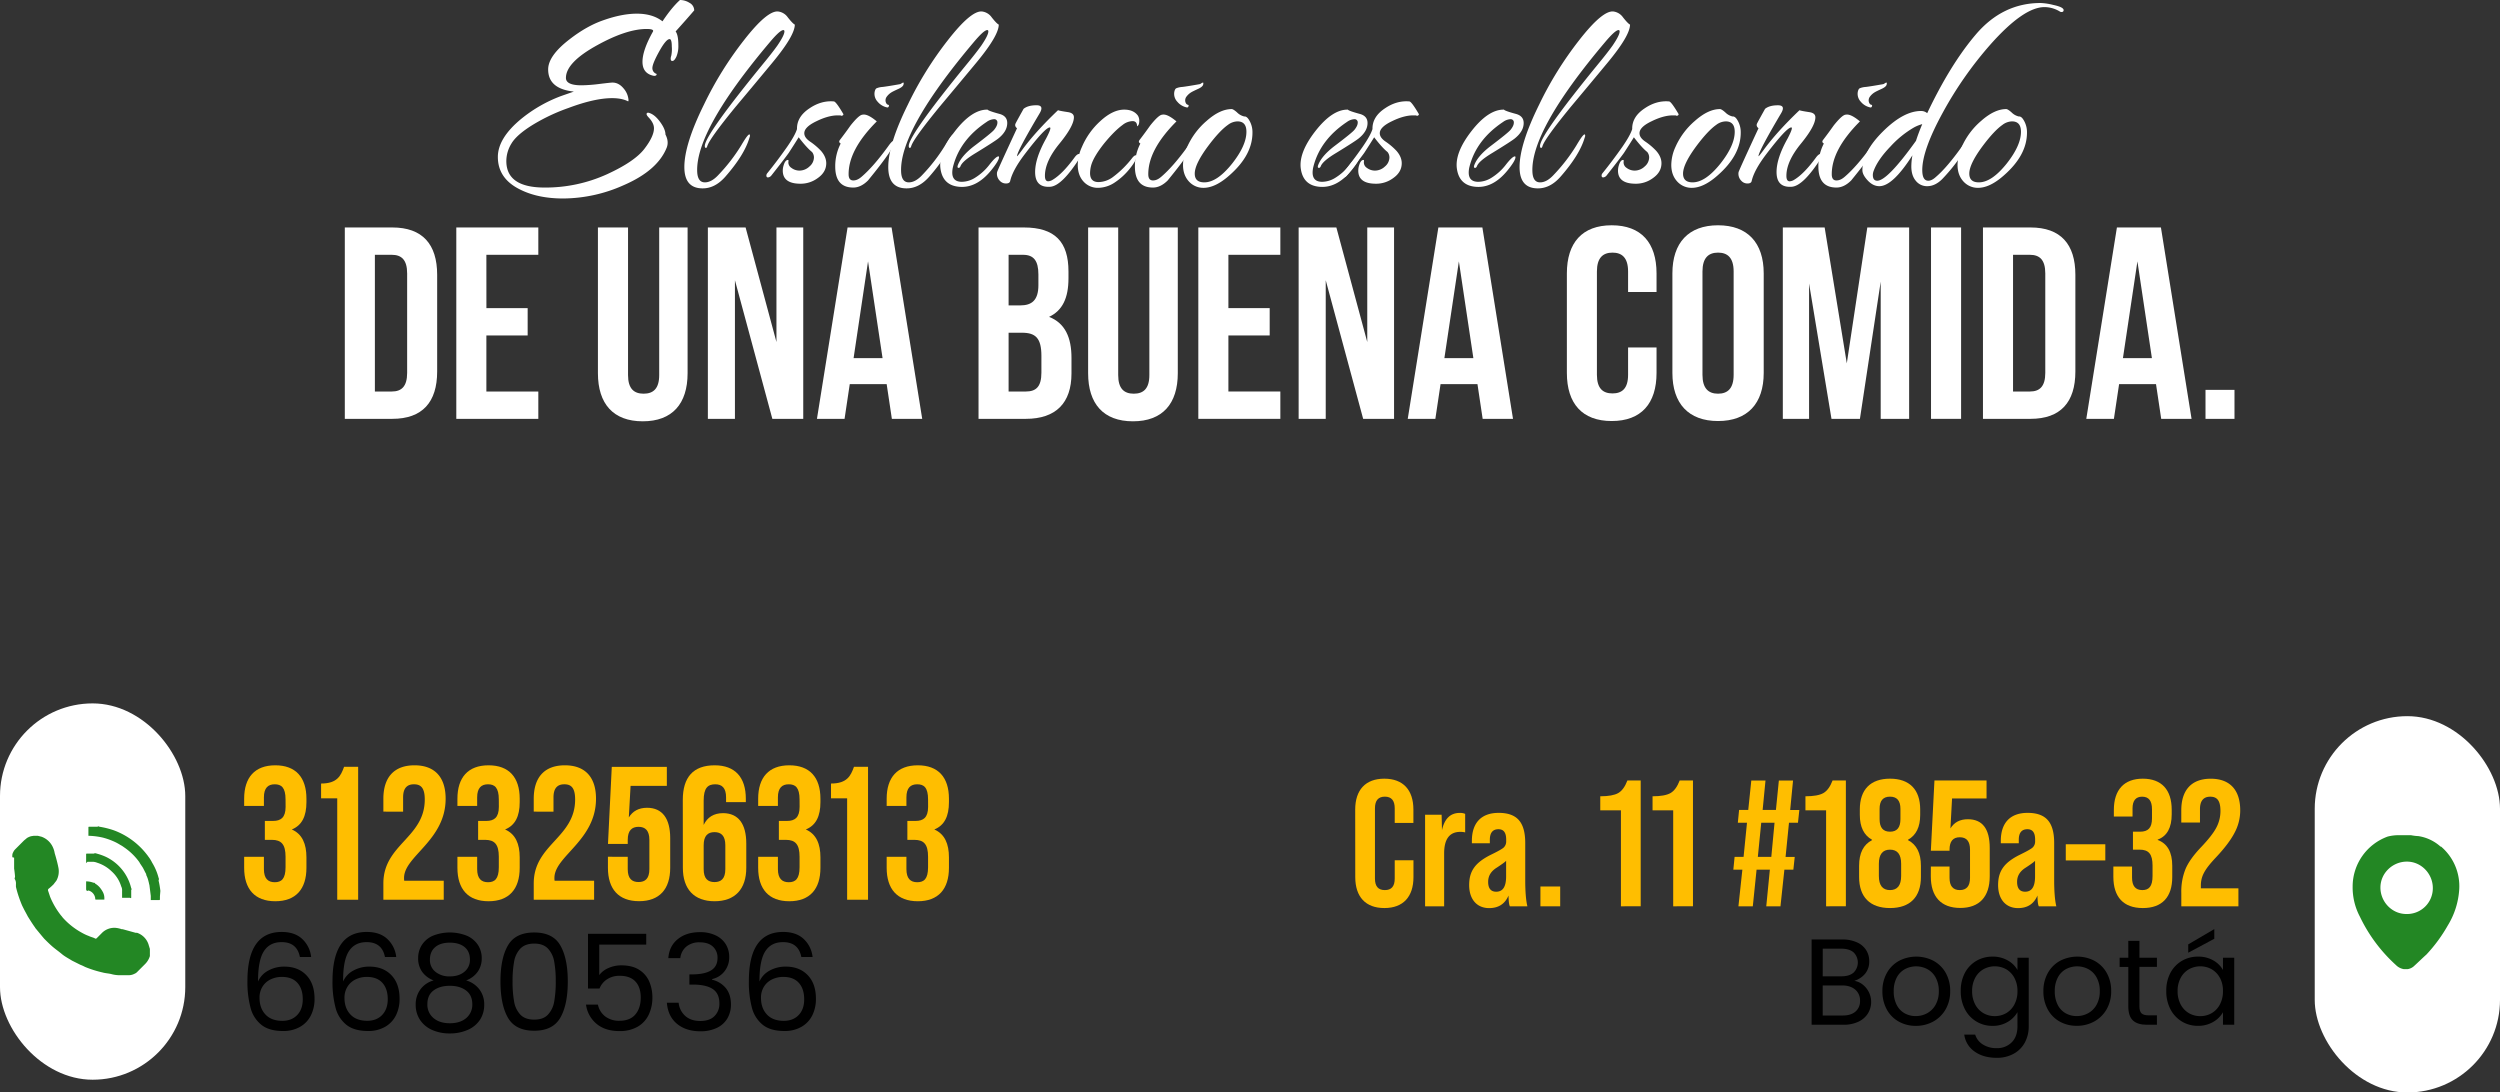 <svg xmlns="http://www.w3.org/2000/svg" viewBox="0 0 1828.84 799.2"><rect x="0" y="0" width="1828.84" height="799.2" fill="#333333" stroke="none"/><defs><style>.cls-1{fill:#fff;}.cls-2{fill:#238724;}.cls-3{fill:#ffbe00;}</style></defs><g id="Capa_2" data-name="Capa 2"><g id="Capa_1-2" data-name="Capa 1"><rect class="cls-1" x="1693.31" y="523.9" width="135.53" height="275.29" rx="67.76"/><rect class="cls-1" y="514.56" width="135.53" height="275.29" rx="67.76"/><path class="cls-1" d="M507.84,7.6Q502,14.4,494.24,23q2,2.59,2,10.2a19.76,19.76,0,0,1-1.46,8.3c-1,2.07-1.93,3.1-2.9,3.1s-1.24-.6-1.24-1.8a6.5,6.5,0,0,1,.4-2,23.35,23.35,0,0,0,.4-6.8c0-3.6-.54-5.4-1.6-5.4q-2.61,0-7.6,9t-5,12.2a4.39,4.39,0,0,0,2.4,4c.66.13.86.47.6,1s-1.18.87-2.36.6Q470,53.6,470,45.2t7.6-22c.8-1.33-.74-2-4.6-2q-14.61,0-36,11.8-23,12.6-23,24,0,5.4,11.4,5.4a113.68,113.68,0,0,0,13.2-1c5.46-.67,8.6-1,9.4-1q4.59,0,8.1,4.2a14.67,14.67,0,0,1,3.7,8.8l-.2.6v.2q-4.61-2.4-11.8-2.4-12.81,0-32,7.2a138,138,0,0,0-26.2,12.4q-11.61,7.2-15.4,13.5a24.63,24.63,0,0,0-3.8,12.9q0,19.39,28,19.4a108.77,108.77,0,0,0,45.8-9.8q20-9.2,27.1-18.4t7.1-15.2c0-2.53-1.34-5.2-4-8q-2.61-2.8-.4-3.4,4.4.8,8.6,6.4c2.8,3.74,4.2,6.93,4.2,9.6q2.6,5,1,9.4-6.6,16.8-31.4,27.6a109.21,109.21,0,0,1-44.4,9.8q-18,0-30.8-6.2-17-8-17-24.2,0-13.6,16.8-27.6a103.19,103.19,0,0,1,29.6-17l9.2-3.2Q401,65,401,50.8q0-10,15.6-22,12.6-9.8,24.8-14Q455,10,465.84,10q11.6,0,18.8,5.6,6.8-10.2,12.8-15.6a13.17,13.17,0,0,1,7,2.1A6.29,6.29,0,0,1,507.84,7.6Z"/><path class="cls-1" d="M581.43,18q0,8-16.2,27.6-13.4,16.2-27,32.4-19,23.21-20.8,28.8c-.27.93-.6,1.4-1,1.4-.67,0-.93-.66-.8-2q1.39-9,42.2-59,6.79-8.21,10.8-13.8,5.21-7.6,5.2-10.4c0-.67-.27-1-.8-1q-2.41,0-9.83,8.8-54.57,64.61-53.17,95,.41,7.61,5.63,7.6,4.83,0,9.85-5.4a127.26,127.26,0,0,0,16.69-21.6q6.43-11,6.43-7a4.49,4.49,0,0,1-.4,1.4q-3.6,12.4-17.4,28.2-7.61,8.81-16.8,8.8-13.39,0-13.4-15.6,0-16.61,14.2-45.4a256.3,256.3,0,0,1,29.4-47.4q17-21.79,25-21a10.13,10.13,0,0,1,7,4.2Q579.83,17.2,581.43,18Z"/><path class="cls-1" d="M616.83,83.24a.75.75,0,0,1-.4,1.16c-.4.4-.93.4-1.6,0h-2q-6.8,0-15.4,4.2-9.79,4.61-9,9.6.41,2.8,4.2,5.4a47.22,47.22,0,0,1,8,6.8q3.79,4.39,3.8,9,0,6.6-6.4,11a20.83,20.83,0,0,1-12.4,4q-13,0-13-9.6a13.21,13.21,0,0,1,.6-3.8q1.2-4,3.2-4c.27,0,.4.27.4.8a4.71,4.71,0,0,0,2.1,5,9.73,9.73,0,0,0,5.9,2,10.61,10.61,0,0,0,7.3-3,8.83,8.83,0,0,0,3.3-6.6,6.37,6.37,0,0,0-1.4-4q-3.79-3-9.8-10.8l-.2.4q-2.6,4.2-7,11-3.6,5-12.6,16.4a3.75,3.75,0,0,1-2.6,1.6c-.8,0-1.2-.47-1.2-1.4a2.66,2.66,0,0,1,.6-1.6q7.6-9.39,14.6-19.4,5.8-8.4,7.2-13-.19-9,9.2-15.2,8.6-5.81,17.8-5Q611.64,74.4,616.83,83.24Z"/><path class="cls-1" d="M650.43,111.8Q645.63,119,635,132q-5.21,5.2-10.8,5.2-13.2,0-13.2-15.4a36.25,36.25,0,0,1,4-16.8c-1.2-.67-1.4-1.53-.6-2.6q4-5.2,7.8-10.6c3.73-4.67,6.47-7.26,8.2-7.8a6.74,6.74,0,0,1,1.6-.2q3.4,0,9.4,5-21,21-20.6,39.2c.13,2.67,1.27,4,3.4,4s4.07-.93,6.2-2.8q8.6-7.39,19.2-22c1.87-2.66,3.13-4,3.8-4,.27,0,.4.2.4.6C653.83,105.54,652.7,108.2,650.43,111.8ZM661,61.6c-.13,1.2-1.37,2.33-3.7,3.4s-4,1.87-4.9,2.4a12.12,12.12,0,0,0-3.9,3.6,4.52,4.52,0,0,0-.5,3.8c.4,1.07.93,1.67,1.6,1.8s.87.53.6,1.2-.67.93-1.2.8a12.18,12.18,0,0,1-6.9-4.1,8.43,8.43,0,0,1-2.3-7.1c.27-1.47.73-2.4,1.4-2.8a13.67,13.67,0,0,1,4.5-1q3.49-.41,12.5-2a2.9,2.9,0,0,0,1.3-.6,2.9,2.9,0,0,1,1.3-.6C661.1,60.4,661.16,60.8,661,61.6Z"/><path class="cls-1" d="M730.63,18q0,8-16.2,27.6Q701,61.8,687.43,78q-19,23.21-20.8,28.8c-.27.93-.6,1.4-1,1.4-.67,0-.94-.66-.8-2q1.39-9,42.2-59,6.79-8.21,10.8-13.8Q723,25.8,723,23c0-.67-.27-1-.81-1q-2.4,0-9.83,8.8-54.55,64.61-53.16,95,.4,7.61,5.63,7.6,4.82,0,9.85-5.4a127.15,127.15,0,0,0,16.68-21.6q6.43-11,6.44-7a4.79,4.79,0,0,1-.4,1.4q-3.6,12.4-17.4,28.2-7.6,8.81-16.8,8.8-13.41,0-13.4-15.6,0-16.61,14.2-45.4a256.3,256.3,0,0,1,29.4-47.4q17-21.79,25-21a10.15,10.15,0,0,1,7,4.2Q729,17.2,730.63,18Z"/><path class="cls-1" d="M731.43,83.4q5.4,1.6,5.4,6.6,0,6-6.4,11.2-2.4,2-16.4,10.6-10,6-11.4,9.8c-.4.94-.94,1.33-1.6,1.2s-.67-.87-.4-1.8q2.42-6.8,12.08-14.2,12.69-9.6,14.5-11.8,2.41-3,2.42-5.2A2.31,2.31,0,0,0,727,87.2a10,10,0,0,0-5.23,2q-19.51,13-24.55,32.6a18.28,18.28,0,0,0-.6,4.4q0,6.79,7,6.8a18.58,18.58,0,0,0,9.4-2.8,39.66,39.66,0,0,0,11-10q4.59-5.81,6.4-5.8c.26,0,.4.2.4.59q0,2.58-6,9.92Q714,138,701.23,136.6q-11.4-1.2-13.2-12.95t10.6-27.71Q711,80,722.43,80.2,723.23,81.21,731.43,83.4Z"/><path class="cls-1" d="M790.23,115q-13.32,21-21.87,21.62-11.13.79-11.13-10.75,0-10.16,8-24.49,3.15-6,3.15-7.56c0-.4-.14-.6-.4-.6q-3.4,0-18.2,19.4-9,11.81-10.8,19.8-.4,1.8-3,1.8a5.92,5.92,0,0,1-4.6-2,7.22,7.22,0,0,1-2-6.2q.2-1.2,14.6-32.2c-1.34-1.07-1.67-2.26-1-3.6q.79-1.61,5.8-10.6Q752,77,758.23,77q6,0,2,6.4Q744,110.81,744,114.2c0,.4,1.26-1.13,3.8-4.6q9.79-13.39,26.2-29,.6.41,7,1.39c3.06.4,4.6,1.67,4.6,3.79q0,6.38-10.6,19.33t-10.6,23.51q0,4,2.4,4a7,7,0,0,0,3.4-1.19q7.2-4.35,16-16.43c1.2-1.59,2.26-2.38,3.2-2.38.66,0,1,.4,1,1.19A3.81,3.81,0,0,1,790.23,115Z"/><path class="cls-1" d="M832.42,84.6a7.21,7.21,0,0,1,1,3.8c0,2.14-.53,3.47-1.6,4q0-3.8-3.4-3.8a12.4,12.4,0,0,0-7.2,2.8q-6,4.39-13.4,13.4-7.8,9.8-9.6,16.2a23.65,23.65,0,0,0-.8,5.6q0,6.6,6.2,6.6a18.15,18.15,0,0,0,10.4-3.6,72.9,72.9,0,0,0,14.2-14c1.07-1.33,1.94-2,2.6-2,.4,0,.6.27.6.8q0,2.8-4.8,8.8a47.8,47.8,0,0,1-11,10.2,22.41,22.41,0,0,1-12.2,4,14,14,0,0,1-10.8-4.6q-4.2-4.61-4.2-12.2a32.2,32.2,0,0,1,3-13,54,54,0,0,1,13.5-19q9.11-8.4,17.5-8.4Q829.23,80.2,832.42,84.6Z"/><path class="cls-1" d="M869.62,111.8q-4.8,7.2-15.4,20.2-5.21,5.2-10.8,5.2-13.2,0-13.2-15.4a36.25,36.25,0,0,1,4-16.8c-1.2-.67-1.4-1.53-.6-2.6q4-5.2,7.8-10.6c3.73-4.67,6.47-7.26,8.2-7.8a6.74,6.74,0,0,1,1.6-.2q3.4,0,9.4,5-21,21-20.6,39.2c.13,2.67,1.27,4,3.4,4s4.07-.93,6.2-2.8q8.6-7.39,19.2-22c1.87-2.66,3.13-4,3.8-4,.27,0,.4.2.4.6C873,105.54,871.89,108.2,869.62,111.8Zm10.6-50.2c-.13,1.2-1.37,2.33-3.7,3.4s-4,1.87-4.9,2.4a12.12,12.12,0,0,0-3.9,3.6,4.52,4.52,0,0,0-.5,3.8c.4,1.07.93,1.67,1.6,1.8s.87.53.6,1.2-.67.93-1.2.8a12.18,12.18,0,0,1-6.9-4.1,8.43,8.43,0,0,1-2.3-7.1c.27-1.47.73-2.4,1.4-2.8a13.67,13.67,0,0,1,4.5-1q3.5-.41,12.5-2a2.9,2.9,0,0,0,1.3-.6,2.9,2.9,0,0,1,1.3-.6C880.29,60.4,880.35,60.8,880.22,61.6Z"/><path class="cls-1" d="M913.62,87.6a16.9,16.9,0,0,1,2.6,9.4q0,16.6-17,31.4-10.61,9.4-19.6,9a14.22,14.22,0,0,1-10.2-5q-4-4.6-4-11.8a32.2,32.2,0,0,1,3-13,53.58,53.58,0,0,1,14.2-19.1q9.79-8.7,18.4-8.7,1.2,0,4,2.5a10.89,10.89,0,0,0,5.2,2.9Q912,85,913.62,87.6Zm-8.4,1.2a12,12,0,0,0-7,2.6q-6,4.2-14.4,15.4Q874,120,874,127q0,6.41,7,6.4,9.4,0,20.4-13.8,10.4-13.2,10.4-23.2Q911.82,88.79,905.22,88.8Z"/><path class="cls-1" d="M995,83.4q5.4,1.6,5.4,6.6,0,6-6.4,11.2-2.4,2-16.4,10.6-10,6-11.4,9.8c-.4.94-.93,1.33-1.6,1.2s-.67-.87-.4-1.8q2.41-6.8,12.08-14.2Q989,97.2,990.8,95q2.41-3,2.42-5.2a2.31,2.31,0,0,0-2.62-2.6,10,10,0,0,0-5.23,2q-19.51,13-24.55,32.6a18.28,18.28,0,0,0-.6,4.4q0,6.79,7,6.8a18.56,18.56,0,0,0,9.4-2.8,39.66,39.66,0,0,0,11-10q4.61-5.81,6.4-5.8c.27,0,.4.2.4.59q0,2.58-6,9.92-10.8,13.08-23.6,11.69-11.4-1.2-13.2-12.95t10.6-27.71Q974.63,80,986,80.2,986.82,81.21,995,83.4Z"/><path class="cls-1" d="M1037.82,83.24a.75.75,0,0,1-.4,1.16c-.4.4-.94.4-1.6,0h-2q-6.79,0-15.4,4.2-9.79,4.61-9,9.6.41,2.8,4.2,5.4a47.22,47.22,0,0,1,8,6.8q3.8,4.39,3.8,9,0,6.6-6.4,11a20.83,20.83,0,0,1-12.4,4q-13,0-13-9.6a13.21,13.21,0,0,1,.6-3.8q1.2-4,3.2-4c.27,0,.4.27.4.8a4.71,4.71,0,0,0,2.1,5,9.73,9.73,0,0,0,5.9,2,10.62,10.62,0,0,0,7.3-3,8.83,8.83,0,0,0,3.3-6.6,6.37,6.37,0,0,0-1.4-4q-3.81-3-9.8-10.8l-.2.4q-2.6,4.2-7,11-3.6,5-12.6,16.4a3.75,3.75,0,0,1-2.6,1.6c-.8,0-1.2-.47-1.2-1.4a2.66,2.66,0,0,1,.6-1.6q7.6-9.39,14.6-19.4,5.8-8.4,7.2-13-.19-9,9.2-15.2,8.6-5.81,17.8-5Q1032.63,74.4,1037.82,83.24Z"/><path class="cls-1" d="M1109.22,83.4q5.4,1.6,5.4,6.6,0,6-6.4,11.2-2.4,2-16.4,10.6-10,6-11.4,9.8c-.4.94-.94,1.33-1.6,1.2s-.67-.87-.4-1.8q2.41-6.8,12.08-14.2,12.69-9.6,14.5-11.8,2.41-3,2.42-5.2a2.31,2.31,0,0,0-2.62-2.6,10,10,0,0,0-5.23,2q-19.52,13-24.55,32.6a18.28,18.28,0,0,0-.6,4.4q0,6.79,7,6.8a18.58,18.58,0,0,0,9.4-2.8,39.66,39.66,0,0,0,11-10q4.59-5.81,6.4-5.8c.26,0,.4.2.4.59q0,2.58-6,9.92Q1091.82,138,1079,136.6q-11.4-1.2-13.2-12.95t10.6-27.71q12.39-15.93,23.8-15.74Q1101,81.21,1109.22,83.4Z"/><path class="cls-1" d="M1192.42,18q0,8-16.2,27.6-13.41,16.2-27,32.4-19,23.21-20.8,28.8c-.27.93-.6,1.4-1,1.4-.67,0-.94-.66-.8-2q1.39-9,42.2-59,6.79-8.21,10.8-13.8,5.19-7.6,5.2-10.4c0-.67-.27-1-.81-1q-2.4,0-9.83,8.8-54.57,64.61-53.16,95,.39,7.61,5.62,7.6,4.83,0,9.86-5.4a127.15,127.15,0,0,0,16.68-21.6q6.43-11,6.44-7a4.79,4.79,0,0,1-.4,1.4q-3.6,12.4-17.4,28.2-7.6,8.81-16.8,8.8-13.41,0-13.4-15.6,0-16.61,14.2-45.4a256.3,256.3,0,0,1,29.4-47.4q17-21.79,25-21a10.15,10.15,0,0,1,7,4.2Q1190.82,17.2,1192.42,18Z"/><path class="cls-1" d="M1227.82,83.24a.76.76,0,0,1-.4,1.16c-.4.4-.94.4-1.6,0h-2q-6.81,0-15.4,4.2-9.81,4.61-9,9.6.39,2.8,4.2,5.4a47.22,47.22,0,0,1,8,6.8q3.8,4.39,3.8,9,0,6.6-6.4,11a20.85,20.85,0,0,1-12.4,4q-13,0-13-9.6a13.21,13.21,0,0,1,.6-3.8c.8-2.67,1.86-4,3.2-4,.26,0,.4.27.4.8a4.71,4.71,0,0,0,2.1,5,9.71,9.71,0,0,0,5.9,2,10.62,10.62,0,0,0,7.3-3,8.83,8.83,0,0,0,3.3-6.6,6.37,6.37,0,0,0-1.4-4q-3.81-3-9.8-10.8l-.2.4q-2.61,4.2-7,11-3.6,5-12.6,16.4a3.77,3.77,0,0,1-2.6,1.6c-.8,0-1.2-.47-1.2-1.4a2.66,2.66,0,0,1,.6-1.6q7.59-9.39,14.6-19.4,5.79-8.4,7.2-13-.21-9,9.2-15.2,8.6-5.81,17.8-5Q1222.61,74.4,1227.82,83.24Z"/><path class="cls-1" d="M1270.81,87.6a16.9,16.9,0,0,1,2.6,9.4q0,16.6-17,31.4-10.61,9.4-19.6,9a14.22,14.22,0,0,1-10.2-5q-4-4.6-4-11.8a32.2,32.2,0,0,1,3-13,53.58,53.58,0,0,1,14.2-19.1q9.8-8.7,18.4-8.7,1.2,0,4,2.5a10.89,10.89,0,0,0,5.2,2.9Q1269.21,85,1270.81,87.6Zm-8.4,1.2a12,12,0,0,0-7,2.6q-6,4.2-14.4,15.4-9.79,13.2-9.8,20.2,0,6.41,7,6.4,9.4,0,20.4-13.8,10.4-13.2,10.4-23.2Q1269,88.79,1262.41,88.8Z"/><path class="cls-1" d="M1332.61,115q-13.32,21-21.86,21.62-11.14.79-11.14-10.75,0-10.16,8.06-24.49,3.13-6,3.14-7.56c0-.4-.13-.6-.4-.6q-3.4,0-18.2,19.4-9,11.81-10.8,19.8-.4,1.8-3,1.8a5.92,5.92,0,0,1-4.6-2,7.22,7.22,0,0,1-2-6.2q.2-1.2,14.6-32.2c-1.33-1.07-1.67-2.26-1-3.6q.79-1.61,5.8-10.6c2.13-1.73,5.27-2.6,9.4-2.6s4.67,2.13,2,6.4q-16.2,27.41-16.2,30.8,0,.6,3.8-4.6,9.8-13.39,26.2-29,.6.41,7,1.39c3.07.4,4.6,1.67,4.6,3.79q0,6.38-10.6,19.33t-10.6,23.51q0,4,2.4,4a6.94,6.94,0,0,0,3.4-1.19q7.2-4.35,16-16.43c1.2-1.59,2.27-2.38,3.2-2.38.67,0,1,.4,1,1.19A3.81,3.81,0,0,1,1332.61,115Z"/><path class="cls-1" d="M1369.61,111.8q-4.8,7.2-15.4,20.2-5.2,5.2-10.8,5.2-13.2,0-13.2-15.4a36.25,36.25,0,0,1,4-16.8c-1.2-.67-1.4-1.53-.6-2.6q4-5.2,7.8-10.6c3.73-4.67,6.47-7.26,8.2-7.8a6.74,6.74,0,0,1,1.6-.2q3.4,0,9.4,5-21,21-20.6,39.2c.13,2.67,1.27,4,3.4,4s4.07-.93,6.2-2.8q8.6-7.39,19.2-22c1.87-2.66,3.13-4,3.8-4,.27,0,.4.2.4.6C1373,105.54,1371.88,108.2,1369.61,111.8Zm10.6-50.2c-.13,1.2-1.37,2.33-3.7,3.4s-4,1.87-4.9,2.4a12.12,12.12,0,0,0-3.9,3.6,4.52,4.52,0,0,0-.5,3.8c.4,1.07.93,1.67,1.6,1.8s.87.53.6,1.2-.67.93-1.2.8a12.18,12.18,0,0,1-6.9-4.1,8.43,8.43,0,0,1-2.3-7.1c.27-1.47.73-2.4,1.4-2.8a13.67,13.67,0,0,1,4.5-1q3.49-.41,12.5-2a2.9,2.9,0,0,0,1.3-.6,2.9,2.9,0,0,1,1.3-.6C1380.28,60.4,1380.34,60.8,1380.21,61.6Z"/><path class="cls-1" d="M1509.61,7.4c0,.93-.54,1.4-1.6,1.4a2.13,2.13,0,0,1-1.2-.4,21.73,21.73,0,0,0-11.2-3.2q-15.21,0-39.4,27.2a272.46,272.46,0,0,0-35,50q-15,27.41-15,42,0,7.8,4.4,7.8,2.6,0,5.6-2.8,8-6.8,19-22.2c2-2.66,3.33-4,4-4,.26,0,.4.2.4.6q0,3.6-8,14.4a131.88,131.88,0,0,1-10.8,12.8q-5.2,5.2-11,5.2a10.41,10.41,0,0,1-8.3-3.9q-3.3-3.9-3.3-10.5a45.48,45.48,0,0,1,.8-8.2q-14.4,22.6-24.2,22.6-4.61,0-8.5-4.17t-3.9-7.55q0-13.5,15.2-28.49t28-14.79a6.64,6.64,0,0,1,4.2,1.6q17-35.8,35.6-57.6,19.59-23,47.4-23a44.2,44.2,0,0,1,9.2,1.4C1507.07,4.67,1509.61,5.93,1509.61,7.4Zm-103.4,83.4a28.14,28.14,0,0,0-6,2.4,72.6,72.6,0,0,0-17.29,14q-9.26,9.6-12.27,17.8a8.6,8.6,0,0,0-.6,3q0,4.2,3.22,4.2,7.44,0,28.35-29.2Q1403.4,97.41,1406.21,90.8Z"/><path class="cls-1" d="M1480.21,87.6a16.9,16.9,0,0,1,2.6,9.4q0,16.6-17,31.4-10.61,9.4-19.6,9a14.18,14.18,0,0,1-10.2-5q-4-4.6-4-11.8a32.2,32.2,0,0,1,3-13,53.46,53.46,0,0,1,14.2-19.1q9.8-8.7,18.4-8.7,1.2,0,4,2.5a10.85,10.85,0,0,0,5.2,2.9Q1478.61,85,1480.21,87.6Zm-8.4,1.2a12,12,0,0,0-7,2.6q-6,4.2-14.4,15.4-9.81,13.2-9.8,20.2,0,6.41,7,6.4,9.39,0,20.4-13.8,10.4-13.2,10.4-23.2Q1478.41,88.79,1471.81,88.8Z"/><path class="cls-1" d="M252.24,166.4H287c22,0,32.8,12.2,32.8,34.6v70.8c0,22.4-10.8,34.6-32.8,34.6H252.24Zm22,20v100h12.4c7,0,11.2-3.6,11.2-13.6V200c0-10-4.2-13.6-11.2-13.6Z"/><path class="cls-1" d="M355.83,225.4H386v20h-30.2v41h38v20h-60v-140h60v20h-38Z"/><path class="cls-1" d="M459.43,166.4v108c0,10,4.4,13.6,11.4,13.6s11.4-3.6,11.4-13.6v-108H503V273c0,22.4-11.2,35.2-32.8,35.2s-32.8-12.8-32.8-35.2V166.4Z"/><path class="cls-1" d="M537.63,205V306.4h-19.8v-140h27.6L568,250.2V166.4h19.6v140H565Z"/><path class="cls-1" d="M674.63,306.4h-22.2l-3.8-25.4h-27l-3.8,25.4h-20.2l22.4-140h32.2ZM624.43,262h21.2L635,191.2Z"/><path class="cls-1" d="M781.63,198.6v5c0,14.4-4.4,23.6-14.2,28.2,11.8,4.6,16.4,15.2,16.4,30v11.4c0,21.6-11.4,33.2-33.4,33.2h-34.6v-140H749C771.83,166.4,781.63,177,781.63,198.6Zm-43.8-12.2v37h8.6c8.2,0,13.2-3.6,13.2-14.8v-7.8c0-10-3.4-14.4-11.2-14.4Zm0,57v43h12.6c7.4,0,11.4-3.4,11.4-13.8V260.4c0-13-4.2-17-14.2-17Z"/><path class="cls-1" d="M818,166.4v108c0,10,4.4,13.6,11.4,13.6s11.4-3.6,11.4-13.6v-108h20.8V273c0,22.4-11.21,35.2-32.8,35.2S796,295.4,796,273V166.4Z"/><path class="cls-1" d="M898.62,225.4h30.2v20h-30.2v41h38v20h-60v-140h60v20h-38Z"/><path class="cls-1" d="M969.82,205V306.4H950v-140h27.6l22.6,83.8V166.4h19.6v140h-22.6Z"/><path class="cls-1" d="M1106.82,306.4h-22.2l-3.8-25.4h-27l-3.8,25.4h-20.2l22.4-140h32.2Zm-50.2-44.4h21.2l-10.6-70.8Z"/><path class="cls-1" d="M1211.82,254.2v18.6c0,22.4-11.2,35.2-32.8,35.2s-32.8-12.8-32.8-35.2V200c0-22.4,11.2-35.2,32.8-35.2s32.8,12.8,32.8,35.2v13.6H1191v-15c0-10-4.4-13.8-11.4-13.8s-11.4,3.8-11.4,13.8v75.6c0,10,4.4,13.6,11.4,13.6s11.4-3.6,11.4-13.6v-20Z"/><path class="cls-1" d="M1223.42,200c0-22.4,11.8-35.2,33.4-35.2s33.4,12.8,33.4,35.2v72.8c0,22.4-11.8,35.2-33.4,35.2s-33.4-12.8-33.4-35.2Zm22,74.2c0,10,4.4,13.8,11.4,13.8s11.4-3.8,11.4-13.8V198.6c0-10-4.4-13.8-11.4-13.8s-11.4,3.8-11.4,13.8Z"/><path class="cls-1" d="M1351,265.8l15-99.4h30.6v140h-20.8V206l-15.2,100.4h-20.8l-16.4-99v99h-19.2v-140h30.6Z"/><path class="cls-1" d="M1412.61,166.4h22v140h-22Z"/><path class="cls-1" d="M1450.61,166.4h34.8c22,0,32.8,12.2,32.8,34.6v70.8c0,22.4-10.8,34.6-32.8,34.6h-34.8Zm22,20v100H1485c7,0,11.2-3.6,11.2-13.6V200c0-10-4.2-13.6-11.2-13.6Z"/><path class="cls-1" d="M1603.21,306.4H1581l-3.8-25.4h-27l-3.8,25.4h-20.2l22.4-140h32.2ZM1553,262h21.2l-10.6-70.8Z"/><path class="cls-1" d="M1634.61,285.2v21.2h-21.2V285.2Z"/><path class="cls-2" d="M117,655.74v2s0,.67-.33.67H110.3v-3l-1-8c-.34-1-.34-1.66-.67-2.66a19.08,19.08,0,0,0-1.67-4.67v-.66c-1-1.67-1.66-3.33-2.66-5l-2-3-.33-.67a44.51,44.51,0,0,0-11.33-11A18.84,18.84,0,0,0,88,618.09a35.11,35.11,0,0,0-5-2.66h0a51.85,51.85,0,0,0-7.66-2.67,51.87,51.87,0,0,0-10-1.33h-.66v-5.66c0-1,0-1,1-1h5.66a1,1,0,0,1,1.33,0,62.12,62.12,0,0,1,10.67,2.66,54.34,54.34,0,0,1,24.32,18h0c.33.34.67,1,1,1.34a29.22,29.22,0,0,1,2.66,4.33,40.41,40.41,0,0,1,4.67,11,2.14,2.14,0,0,1,0,2,60.36,60.36,0,0,1,1.33,7.67l-.33,4Z"/><path class="cls-2" d="M9,627.09v-1.33a4.89,4.89,0,0,1,.66-2.34,7,7,0,0,1,1.34-2l6.33-6.34c.66-.66,1.66-1.33,2.33-2a12,12,0,0,1,3-1.34l2-.33h3l2.67.67a14.45,14.45,0,0,1,8.33,7.66A16.16,16.16,0,0,1,40,624.09c1,3.33,2,7,2.67,10.33a14,14,0,0,1-1.33,9.66c-.67,1-1.34,1.67-2,2.67a36.91,36.91,0,0,1-3.67,3.33c-.67.33-.67,1.33-.33,2l1.33,4a56.67,56.67,0,0,0,8,13.66c.66.66,1,1.33,1.66,2A52.54,52.54,0,0,0,60,682.4a34.44,34.44,0,0,0,5,2.33c1.33.67,3,1,4.33,1.67a1,1,0,0,0,1.34,0l3.66-3.67a12.87,12.87,0,0,1,10-4,19.36,19.36,0,0,1,4.66,1h.67l9.66,2.67h1a13.36,13.36,0,0,1,8.66,9.66c.33.67.33,1.33.67,2v5.33a14,14,0,0,1-3.67,6l-5.33,5.33a5.84,5.84,0,0,1-2.33,1.66,8.64,8.64,0,0,1-3.67,1h-6a23,23,0,0,1-6.67-.66c-2.33-.67-4.66-.67-7-1.34a79.37,79.37,0,0,1-12.66-4L61,706.72l-2.33-1-6-3c-2.66-1.66-5.33-3-7.66-5-2-1.66-4.33-3.33-6.33-5-2.33-2-4.33-4-6.33-6-2-2.33-3.33-4-5-6L26,679.07c-.33-.34-.33-.67-.67-1-1.66-2.34-3.33-5-5-7.67-1-2-2-3.66-3-5.66l-1-2c-.34-.67-1.67-4-2.34-6a72.94,72.94,0,0,1-2.33-8v-2a6,6,0,0,0-.66-3.33c-.67-1,0-1.34,0-2s-.34-4-.67-6v-8Z"/><path class="cls-2" d="M63,631.42v-6.33c0-.33,0-.67.67-.67h5a2.14,2.14,0,0,1,2,0,39.54,39.54,0,0,1,6.66,2.34,34.13,34.13,0,0,1,18.66,23h0a1,1,0,0,1,0,1.33v4.66c0,1.67,0,1.34-1,1H89.31v-5a6.07,6.07,0,0,0-.66-3.33,24,24,0,0,0-7-11A26.69,26.69,0,0,0,71,631.09a9.55,9.55,0,0,0-3-.67H64Z"/><path class="cls-2" d="M64,651.74c-.66,0-1-.66-1-1.33v-5.66a15,15,0,0,1,5.33,1c.67,0,1,0,1.34.66.33.34.66.34,1,.67a12.6,12.6,0,0,1,3,3,18.69,18.69,0,0,1,1.67,2.66,9.22,9.22,0,0,1,1,4.34v1H70.66c-1,0-1,0-1-1a6.79,6.79,0,0,0-5-5.67l-.67.33Z"/><path class="cls-2" d="M1785.69,619.63a31.3,31.3,0,0,0-16.66-8,33.47,33.47,0,0,1-5.33-.66h-9a32.63,32.63,0,0,0-8,1,38.9,38.9,0,0,0-25.66,36.65,45.74,45.74,0,0,0,5.33,22,114,114,0,0,0,26.32,35.32,10.53,10.53,0,0,0,5.67,3h3a8.7,8.7,0,0,0,4.33-2c3.33-3,6.33-6,9.33-8.67a110.57,110.57,0,0,0,15.66-21.32,57.05,57.05,0,0,0,8.33-26.32A38.06,38.06,0,0,0,1785.36,619Zm-25.32,49c-10.67,0-19-9-19-19.33,0-10.66,9-19,19.33-19,10.66,0,19,9,19,19.33a18.85,18.85,0,0,1-19.32,19Z"/><path class="cls-3" d="M208.89,584.85c0-8.75-3.06-11.11-7.92-11.11s-7.91,2.64-7.91,9.58v6.25H178.61v-5.28c0-15.55,7.78-24.44,22.78-24.44s22.78,8.89,22.78,24.44v2.5c0,10.42-3.34,17-10.7,20,7.64,3.34,10.7,10.56,10.7,20.42v7.64c0,15.56-7.78,24.44-22.78,24.44s-22.78-8.88-22.78-24.44v-8.06h14.45v9c0,6.95,3.05,9.59,7.91,9.59s7.92-2.37,7.92-11v-7.64c0-9-3.06-12.36-10-12.36h-5.14V600.54h6c5.7,0,9.17-2.5,9.17-10.28Z"/><path class="cls-3" d="M234.89,573.18c11.81,0,14.45-5.69,16.81-12.22H262v97.22H246.7V584H234.89Z"/><path class="cls-3" d="M302.81,573.74c-4.86,0-7.92,2.64-7.92,9.58v10.42H280.45v-9.45c0-15.55,7.78-24.44,22.78-24.44S326,568.74,326,584.29c0,30.56-30.42,42-30.42,57.92a10.4,10.4,0,0,0,.14,2.08h28.89v13.89H280.45V646.24c0-28.61,30.28-33.34,30.28-61.39C310.73,576.1,307.67,573.74,302.81,573.74Z"/><path class="cls-3" d="M364.9,584.85c0-8.75-3.06-11.11-7.92-11.11s-7.92,2.64-7.92,9.58v6.25H334.62v-5.28c0-15.55,7.78-24.44,22.78-24.44s22.78,8.89,22.78,24.44v2.5c0,10.42-3.34,17-10.7,20,7.64,3.34,10.7,10.56,10.7,20.42v7.64c0,15.56-7.78,24.44-22.78,24.44s-22.78-8.88-22.78-24.44v-8.06h14.44v9c0,6.95,3.06,9.59,7.92,9.59s7.92-2.37,7.92-11v-7.64c0-9-3.06-12.36-10-12.36h-5.14V600.54h6c5.69,0,9.17-2.5,9.17-10.28Z"/><path class="cls-3" d="M412.82,573.74c-4.87,0-7.92,2.64-7.92,9.58v10.42H390.45v-9.45c0-15.55,7.78-24.44,22.78-24.44S436,568.74,436,584.29c0,30.56-30.42,42-30.42,57.92a10.4,10.4,0,0,0,.14,2.08h28.89v13.89H390.45V646.24c0-28.61,30.28-33.34,30.28-61.39C420.73,576.1,417.68,573.74,412.82,573.74Z"/><path class="cls-3" d="M459.21,626.79v9c0,6.95,3.05,9.45,7.91,9.45s7.92-2.5,7.92-9.45V614.43c0-6.94-3.06-9.58-7.92-9.58s-7.91,2.64-7.91,9.58v2.92H444.76L447.54,561h40.28v13.89H461.29L460,598c2.78-4.58,7.22-7.08,13.33-7.08,11.25,0,16.95,7.92,16.95,22.22v21.67c0,15.56-7.78,24.44-22.78,24.44s-22.78-8.88-22.78-24.44v-8.06Z"/><path class="cls-3" d="M499.49,585.13c0-16.39,7.5-25.28,23.33-25.28,15,0,22.78,8.89,22.78,24.44v2.5H531.15v-3.47c0-6.94-3-9.58-7.91-9.58-5.42,0-8.48,2.64-8.48,11.94v17.78c2.64-5.56,7.37-8.61,14.17-8.61,11.25,0,17,7.91,17,22.22v17.78c0,15.56-8.2,24.44-23.2,24.44s-23.19-8.88-23.19-24.44Zm15.27,33.19v17.5c0,6.95,3.06,9.45,7.92,9.45s7.92-2.5,7.92-9.45v-17.5c0-6.94-3.06-9.58-7.92-9.58S514.76,611.38,514.76,618.32Z"/><path class="cls-3" d="M584.91,584.85c0-8.75-3.06-11.11-7.92-11.11s-7.92,2.64-7.92,9.58v6.25H554.63v-5.28c0-15.55,7.78-24.44,22.78-24.44s22.77,8.89,22.77,24.44v2.5c0,10.42-3.33,17-10.69,20,7.64,3.34,10.69,10.56,10.69,20.42v7.64c0,15.56-7.77,24.44-22.77,24.44s-22.78-8.88-22.78-24.44v-8.06h14.44v9c0,6.95,3.06,9.59,7.92,9.59s7.92-2.37,7.92-11v-7.64c0-9-3.06-12.36-10-12.36h-5.14V600.54h6c5.69,0,9.17-2.5,9.17-10.28Z"/><path class="cls-3" d="M607.91,573.18c11.8,0,14.44-5.69,16.8-12.22H635v97.22H619.71V584h-11.8Z"/><path class="cls-3" d="M678.91,584.85c0-8.75-3-11.11-7.92-11.11s-7.91,2.64-7.91,9.58v6.25H648.63v-5.28c0-15.55,7.78-24.44,22.78-24.44s22.78,8.89,22.78,24.44v2.5c0,10.42-3.33,17-10.7,20,7.64,3.34,10.7,10.56,10.7,20.42v7.64c0,15.56-7.78,24.44-22.78,24.44s-22.78-8.88-22.78-24.44v-8.06h14.45v9c0,6.95,3,9.59,7.91,9.59s7.92-2.37,7.92-11v-7.64c0-9-3-12.36-10-12.36h-5.14V600.54h6c5.7,0,9.17-2.5,9.17-10.28Z"/><path d="M206,689.2q-8.72,0-13,6.71T188.77,718a16.66,16.66,0,0,1,7.49-8A23.83,23.83,0,0,1,208,707.12q10.08,0,16.1,6.26t6,17.34a26.72,26.72,0,0,1-2.6,11.94,19.79,19.79,0,0,1-7.83,8.42A24.29,24.29,0,0,1,207,754.22q-10.1,0-15.77-4.51a23.48,23.48,0,0,1-7.93-12.43A72.88,72.88,0,0,1,181,717.69q0-35.93,25.06-35.93,9.6,0,15.08,5.19a21,21,0,0,1,6.47,13.12h-8.23Q217.28,689.2,206,689.2Zm-7.84,27.17a14.19,14.19,0,0,0-6,5.19,15,15,0,0,0-2.3,8.47q0,7.44,4.31,12.09t12.34,4.66q6.85,0,10.91-4.26T221.48,731q0-7.63-3.92-12t-11.46-4.36A18.78,18.78,0,0,0,198.17,716.37Z"/><path d="M268.19,689.2q-8.71,0-13,6.71T251,718a16.66,16.66,0,0,1,7.49-8,23.83,23.83,0,0,1,11.71-2.89q10.08,0,16.1,6.26t6,17.34a26.72,26.72,0,0,1-2.6,11.94,19.79,19.79,0,0,1-7.83,8.42,24.29,24.29,0,0,1-12.68,3.14q-10.1,0-15.77-4.51a23.48,23.48,0,0,1-7.93-12.43,72.88,72.88,0,0,1-2.25-19.59q0-35.93,25.06-35.93,9.6,0,15.08,5.19a21,21,0,0,1,6.47,13.12H281.6Q279.46,689.2,268.19,689.2Zm-7.84,27.17a14.19,14.19,0,0,0-6,5.19A15,15,0,0,0,252,730q0,7.44,4.31,12.09t12.34,4.66q6.85,0,10.91-4.26T283.66,731q0-7.63-3.92-12t-11.46-4.36A18.78,18.78,0,0,0,260.35,716.37Z"/><path d="M308.82,710.94a16.8,16.8,0,0,1-2.93-10,17.75,17.75,0,0,1,2.64-9.55,18.19,18.19,0,0,1,7.88-6.76,33.53,33.53,0,0,1,25.36,0,18.54,18.54,0,0,1,7.94,6.76A17.53,17.53,0,0,1,352.4,701a16.66,16.66,0,0,1-3,9.94A17.83,17.83,0,0,1,341,717.2a18.7,18.7,0,0,1,9.65,6.52,17.85,17.85,0,0,1,3.57,11.21A19.76,19.76,0,0,1,351.13,746a20.39,20.39,0,0,1-8.87,7.35A31.75,31.75,0,0,1,329.09,756,31.07,31.07,0,0,1,316,753.39a20.48,20.48,0,0,1-8.76-7.35,19.69,19.69,0,0,1-3.14-11.11,18.22,18.22,0,0,1,3.53-11.26,17.82,17.82,0,0,1,9.6-6.47A18.15,18.15,0,0,1,308.82,710.94Zm8.43,13.56q-4.61,3.38-4.61,10.13a12.65,12.65,0,0,0,4.46,10.09q4.45,3.82,12,3.82t12-3.82a12.7,12.7,0,0,0,4.41-10.09q0-6.55-4.51-10t-11.85-3.48Q321.85,721.12,317.25,724.5Zm22.61-31.68q-3.92-3.23-10.77-3.23t-10.67,3.23c-2.61,2.15-3.92,5.26-3.92,9.3a10.84,10.84,0,0,0,4.07,8.82,16.05,16.05,0,0,0,10.52,3.33q6.57,0,10.63-3.38a11,11,0,0,0,4.06-8.86Q343.78,696,339.86,692.82Z"/><path d="M371.59,691.6q5.49-9.45,19.19-9.45t19.1,9.45q5.47,9.45,5.48,26.29,0,17.13-5.48,26.63t-19.1,9.5q-13.71,0-19.19-9.5t-5.48-26.63Q366.11,701,371.59,691.6Zm33.83,11.85a18.33,18.33,0,0,0-4.6-9.55q-3.48-3.63-10-3.63t-10.13,3.63a18.33,18.33,0,0,0-4.6,9.55,78.8,78.8,0,0,0-1.13,14.44,81.59,81.59,0,0,0,1.13,14.78,18.35,18.35,0,0,0,4.6,9.6q3.48,3.63,10.13,3.62t10-3.62a18.35,18.35,0,0,0,4.6-9.6,81.59,81.59,0,0,0,1.13-14.78A78.8,78.8,0,0,0,405.42,703.45Z"/><path d="M472.74,691H438.37v22.33a16.15,16.15,0,0,1,6.66-5.14,22.64,22.64,0,0,1,9.5-2q8.13,0,13.22,3.38a19,19,0,0,1,7.3,8.71,29.52,29.52,0,0,1,2.2,11.31,29,29,0,0,1-2.65,12.63,20.1,20.1,0,0,1-8.07,8.82,26,26,0,0,1-13.47,3.23q-10.28,0-16.64-5.29a22,22,0,0,1-7.74-14.1h8.71a14.61,14.61,0,0,0,5.39,8.71,16.63,16.63,0,0,0,10.38,3.14q7.74,0,11.65-4.65t3.92-12.29q0-7.63-3.92-11.8t-11.55-4.16a16.37,16.37,0,0,0-9.06,2.49,14.4,14.4,0,0,0-5.63,6.81h-8.42v-40h42.59Z"/><path d="M495.85,687q6.27-5.1,16.26-5.1a25.63,25.63,0,0,1,11.5,2.4,17.3,17.3,0,0,1,7.35,6.51,17.65,17.65,0,0,1,2.49,9.31A16.4,16.4,0,0,1,530,710.54a15.58,15.58,0,0,1-9.06,5.68v.49A18.19,18.19,0,0,1,531,722.88q3.72,4.61,3.72,12a19.82,19.82,0,0,1-2.55,10,17.51,17.51,0,0,1-7.64,7,27.18,27.18,0,0,1-12.24,2.54q-10.38,0-17-5.43t-7.45-15.43h8.62a14.81,14.81,0,0,0,4.8,9.6q4.11,3.72,11,3.72t10.42-3.57a12.5,12.5,0,0,0,3.58-9.26q0-7.33-4.9-10.57t-14.78-3.23h-2.26v-7.45h2.35q9-.09,13.62-3t4.6-9a10.85,10.85,0,0,0-3.38-8.33q-3.37-3.12-9.65-3.13a14.74,14.74,0,0,0-9.79,3.13,12.7,12.7,0,0,0-4.4,8.43H488.9Q489.59,692,495.85,687Z"/><path d="M572.82,689.2q-8.72,0-13,6.71T555.58,718a16.66,16.66,0,0,1,7.49-8,23.83,23.83,0,0,1,11.71-2.89q10.08,0,16.1,6.26t6,17.34a26.72,26.72,0,0,1-2.6,11.94,19.79,19.79,0,0,1-7.83,8.42,24.26,24.26,0,0,1-12.68,3.14q-10.09,0-15.77-4.51a23.54,23.54,0,0,1-7.93-12.43,72.88,72.88,0,0,1-2.25-19.59q0-35.93,25.07-35.93,9.58,0,15.08,5.19a21,21,0,0,1,6.46,13.12h-8.23Q584.08,689.2,572.82,689.2ZM565,716.37a14.25,14.25,0,0,0-6,5.19,15,15,0,0,0-2.3,8.47q0,7.44,4.31,12.09t12.34,4.66q6.86,0,10.92-4.26T588.29,731q0-7.63-3.92-12t-11.45-4.36A18.79,18.79,0,0,0,565,716.37Z"/><path class="cls-3" d="M991.38,592.24c0-14.33,7.49-22.61,21.29-22.61s21.29,8.28,21.29,22.61V602h-13.67V591.32c0-5.65-2.36-8.54-7.23-8.54s-7.23,2.89-7.23,8.54v51.39c0,5.66,2.37,8.42,7.23,8.42s7.23-2.76,7.23-8.42v-13.4H1034v12.35c0,14.33-7.49,22.61-21.29,22.61s-21.29-8.28-21.29-22.61Z"/><path class="cls-3" d="M1071.82,595.39v13.54a14.9,14.9,0,0,0-3.55-.39q-11.83,0-11.83,15.77V663H1042.5v-67h12.1l.26,11.3q2.76-12.62,13-12.62A8.9,8.9,0,0,1,1071.82,595.39Z"/><path class="cls-3" d="M1104.54,663c-.65-1.19-.92-3.82-1-7.89-2.63,6.18-7.36,9.2-14.2,9.2-8.93,0-14.59-6.44-14.59-16.83s4.47-16.56,16.17-22.34q7.31-3.55,9.07-5.13a6.05,6.05,0,0,0,1.84-4.47v-1.31c0-5.13-1.84-7.62-5.65-7.62-4.21,0-6.31,2.62-6.31,7.75v2.5h-13.14v-1.71c0-13.14,6.83-20.51,19.58-20.51,13.67,0,19.45,7,19.45,22.09v26.94q0,12.82,1.58,19.33Zm-2.76-21.82V629.7c-.66.79-3,2.5-6.83,5-4.21,2.63-6.31,6-6.31,10.39,0,4.86,2,7.23,5.91,7.23C1099.42,652.31,1101.78,648.63,1101.78,641.14Z"/><path class="cls-3" d="M1126.88,663V648.5h14.46V663Z"/><path class="cls-3" d="M1185.77,663v-70.2h-15.12V582.51c6,0,10.39-.79,13.15-2.36s5-4.74,6.7-9.2h9.73v92Z"/><path class="cls-3" d="M1224,663v-70.2H1208.9V582.51c6,0,10.38-.79,13.14-2.36s5-4.74,6.71-9.2h9.72v92Z"/><path class="cls-3" d="M1271.72,663l2.89-26.82H1268l.92-9.33h6.57l2.5-25h-6.7l.92-9.33h6.7l2.23-21.55h10.39l-2.1,21.55h9.72L1301.3,571h10.38l-2.1,21.55h6.7l-1,9.33h-6.57l-2.5,25h6.7l-1,9.33h-6.57L1302.48,663h-10.39l2.63-26.82H1285L1282.24,663Zm14.2-36.15h9.86l2.36-25h-9.73Z"/><path class="cls-3" d="M1335.86,663v-70.2h-15.11V582.51c6,0,10.38-.79,13.14-2.36s5-4.74,6.7-9.2h9.73v92Z"/><path class="cls-3" d="M1360,633.38c0-9.33,3.16-15.51,9.47-18.8v-.26c-5.92-3.28-8.94-9.33-8.94-18.14v-4.07c0-14.59,7.89-22.48,22.08-22.48s22.08,7.89,22.08,22.48v4.07c0,8.81-3,14.86-8.93,18.14v.26c6.31,3.29,9.46,9.47,9.46,18.8v8.15c0,14.72-8,22.74-22.61,22.74s-22.61-8-22.61-22.74Zm30.76-1.45c0-7-2.76-10.38-8.15-10.38s-8.15,3.42-8.15,10.38v8.81c0,7,2.76,10.39,8.15,10.39s8.15-3.42,8.15-10.39Zm-.52-40.22c0-5.91-2.5-8.93-7.63-8.93s-7.62,3-7.62,8.93v7.5c0,6.17,2.5,9.2,7.62,9.2s7.63-3,7.63-9.2Z"/><path class="cls-3" d="M1412.49,633.91h13.67v8.28c0,5.91,2.49,8.94,7.49,8.94s7.49-3,7.49-8.94V621.55q0-9.07-7.49-9.07t-7.49,9.07v.79h-13.67l2.63-51.39h38.11v13.14H1428L1426.81,606c2.76-4.47,7-6.7,12.75-6.7,10.65,0,16,7,16,21v20.77c0,14.85-7.49,23.13-21.56,23.13s-21.55-8.28-21.55-23.13Z"/><path class="cls-3" d="M1491.48,663c-.66-1.19-.92-3.82-1-7.89-2.63,6.18-7.36,9.2-14.2,9.2-8.93,0-14.59-6.44-14.59-16.83s4.47-16.56,16.17-22.34q7.29-3.55,9.07-5.13a6.05,6.05,0,0,0,1.84-4.47v-1.31c0-5.13-1.84-7.62-5.65-7.62-4.21,0-6.31,2.62-6.31,7.75v2.5h-13.15v-1.71c0-13.14,6.84-20.51,19.59-20.51,13.67,0,19.45,7,19.45,22.09v26.94q0,12.82,1.58,19.33Zm-2.76-21.82V629.7c-.66.79-3,2.5-6.83,5-4.21,2.63-6.31,6-6.31,10.39,0,4.86,2,7.23,5.91,7.23C1486.35,652.31,1488.72,648.63,1488.72,641.14Z"/><path class="cls-3" d="M1511.19,629.44V617.61h28.92v11.83Z"/><path class="cls-3" d="M1546,633.91h13.67v8.15q0,9.06,7.5,9.07c4.86,0,7.49-2.63,7.49-10.39v-7.49c0-8.41-2.76-11.7-9.47-11.7h-4.86V608.41h5.26c5.78,0,8.67-2.76,8.67-9.73V592c0-6.18-2.36-9.2-7.23-9.2-4.6,0-7,2.89-7,8.54v6h-13.67V592.5c0-14.72,7.49-22.87,21.16-22.87s21.16,8,21.16,22.74v3.29q0,14.77-10.25,18.53v.26q10.65,3.94,10.65,18.93v8.15c0,14.72-7.36,22.74-21.56,22.74S1546,656.12,1546,641.4Z"/><path class="cls-3" d="M1595.71,663V653a43.84,43.84,0,0,1,3.15-17.49c2.1-4.86,5.92-10.12,11.3-15.77s9.21-10.52,11.18-14.33a25.76,25.76,0,0,0,3-12.09c0-7.89-2.63-10.51-7.49-10.51s-7.49,3-7.49,9.06v9.86h-13.67v-8.94c0-14.85,7.49-23.13,21.55-23.13s21.56,8.28,21.56,23.13a34.41,34.41,0,0,1-4.08,16.3c-2.62,5.13-7.23,11.31-13.8,18.27-8.41,8.94-10.91,13.81-10.91,20.51v2h27.47V663Z"/><path d="M1362.69,720.29a16.37,16.37,0,0,1,4.47,5.55,16.12,16.12,0,0,1-.76,15.62,16.45,16.45,0,0,1-7,6,25.1,25.1,0,0,1-10.87,2.19h-23.27V687.27h22.37a25.32,25.32,0,0,1,10.83,2.11,15.29,15.29,0,0,1,6.71,5.68,14.9,14.9,0,0,1,2.24,8.05,13.93,13.93,0,0,1-3,9.18,16.8,16.8,0,0,1-7.92,5.23A13.2,13.2,0,0,1,1362.69,720.29Zm-29.31-6.08h13.69c3.82,0,6.77-.89,8.86-2.69a10.35,10.35,0,0,0,0-14.85q-3.14-2.68-9-2.68h-13.52Zm23.9,25.86a9.86,9.86,0,0,0,3.4-8,10.14,10.14,0,0,0-3.58-8.19q-3.58-3-9.58-3h-14.14v22h14.41Q1353.88,742.94,1357.28,740.07Z"/><path d="M1389,747.32a22.36,22.36,0,0,1-8.77-8.9,27.29,27.29,0,0,1-3.18-13.38,26.5,26.5,0,0,1,3.27-13.29,22.5,22.5,0,0,1,8.9-8.86,27.32,27.32,0,0,1,25.24,0,22.64,22.64,0,0,1,8.9,8.81,26.46,26.46,0,0,1,3.27,13.34,26.12,26.12,0,0,1-3.36,13.38,23.25,23.25,0,0,1-9.08,8.9,26,26,0,0,1-12.71,3.13A25.09,25.09,0,0,1,1389,747.32Zm20.72-6.08a15.78,15.78,0,0,0,6.22-6.18,19.76,19.76,0,0,0,2.37-10,20.13,20.13,0,0,0-2.33-10,15.2,15.2,0,0,0-6.09-6.12,17.51,17.51,0,0,0-16.33,0,14.77,14.77,0,0,0-6,6.12,20.79,20.79,0,0,0-2.23,10,21.17,21.17,0,0,0,2.19,10.11,14.49,14.49,0,0,0,5.86,6.13,16.46,16.46,0,0,0,8,2A17.23,17.23,0,0,0,1409.72,741.24Z"/><path d="M1468.73,702.58a18.39,18.39,0,0,1,7.12,7v-8.95h8.23v50.11a24.47,24.47,0,0,1-2.86,11.95,20.43,20.43,0,0,1-8.19,8.19,25.12,25.12,0,0,1-12.39,2.95q-9.67,0-16.11-4.56a17.86,17.86,0,0,1-7.61-12.44h8a12.86,12.86,0,0,0,5.55,7.2,18.2,18.2,0,0,0,10.12,2.73,14.91,14.91,0,0,0,11-4.21q4.25-4.2,4.25-11.81V740.43a19.65,19.65,0,0,1-7.16,7.16,21,21,0,0,1-11.1,2.86,22.31,22.31,0,0,1-20.22-12.26,28.09,28.09,0,0,1-3-13.24,27.54,27.54,0,0,1,3-13.2,22.11,22.11,0,0,1,8.37-8.82,23,23,0,0,1,11.85-3.13A21.8,21.8,0,0,1,1468.73,702.58Zm4.88,12.79a15.84,15.84,0,0,0-6-6.31,17.13,17.13,0,0,0-16.69,0,15.6,15.6,0,0,0-6,6.26,19.88,19.88,0,0,0-2.24,9.67,20.32,20.32,0,0,0,2.24,9.8,15.85,15.85,0,0,0,6,6.35,16.24,16.24,0,0,0,8.32,2.19,16.47,16.47,0,0,0,8.37-2.19,15.7,15.7,0,0,0,6-6.35,20.23,20.23,0,0,0,2.24-9.71A20,20,0,0,0,1473.61,715.37Z"/><path d="M1506.77,747.32a22.29,22.29,0,0,1-8.77-8.9,27.29,27.29,0,0,1-3.18-13.38,26.5,26.5,0,0,1,3.27-13.29,22.44,22.44,0,0,1,8.9-8.86,27.32,27.32,0,0,1,25.24,0,22.7,22.7,0,0,1,8.9,8.81A26.46,26.46,0,0,1,1544.4,725a26.12,26.12,0,0,1-3.36,13.38,23.38,23.38,0,0,1-9.08,8.9,26,26,0,0,1-12.71,3.13A25.06,25.06,0,0,1,1506.77,747.32Zm20.71-6.08a15.65,15.65,0,0,0,6.22-6.18,19.76,19.76,0,0,0,2.37-10,20.13,20.13,0,0,0-2.32-10,15.2,15.2,0,0,0-6.09-6.12,17.51,17.51,0,0,0-16.33,0,14.71,14.71,0,0,0-5.95,6.12,20.79,20.79,0,0,0-2.24,10,21.29,21.29,0,0,0,2.19,10.11,14.57,14.57,0,0,0,5.87,6.13,16.46,16.46,0,0,0,8,2A17.19,17.19,0,0,0,1527.48,741.24Z"/><path d="M1565.07,707.32v28.9c0,2.39.5,4.08,1.52,5.06s2.77,1.48,5.28,1.48h6v6.89h-7.33q-6.81,0-10.2-3.13t-3.41-10.3v-28.9h-6.35v-6.71h6.35V688.26h8.15v12.35h12.79v6.71Z"/><path d="M1587.71,711.75a22.11,22.11,0,0,1,8.37-8.82,23,23,0,0,1,11.85-3.13,21.76,21.76,0,0,1,11.19,2.78,18.45,18.45,0,0,1,7.07,7v-8.95h8.23v49h-8.23v-9.13a19.16,19.16,0,0,1-7.21,7.11,21.52,21.52,0,0,1-11.14,2.82,22.21,22.21,0,0,1-11.81-3.22,22.61,22.61,0,0,1-8.32-9,28.09,28.09,0,0,1-3-13.24A27.54,27.54,0,0,1,1587.71,711.75Zm36.24,3.62a15.84,15.84,0,0,0-6-6.31,17.13,17.13,0,0,0-16.69,0,15.6,15.6,0,0,0-6,6.26A19.88,19.88,0,0,0,1593,725a20.32,20.32,0,0,0,2.24,9.8,15.85,15.85,0,0,0,6,6.35,16.24,16.24,0,0,0,8.32,2.19,16.47,16.47,0,0,0,8.37-2.19,15.7,15.7,0,0,0,6-6.35,20.23,20.23,0,0,0,2.24-9.71A20,20,0,0,0,1624,715.37Zm-4.11-28.63-19.07,10.2v-6.09l19.07-11.18Z"/></g></g></svg>